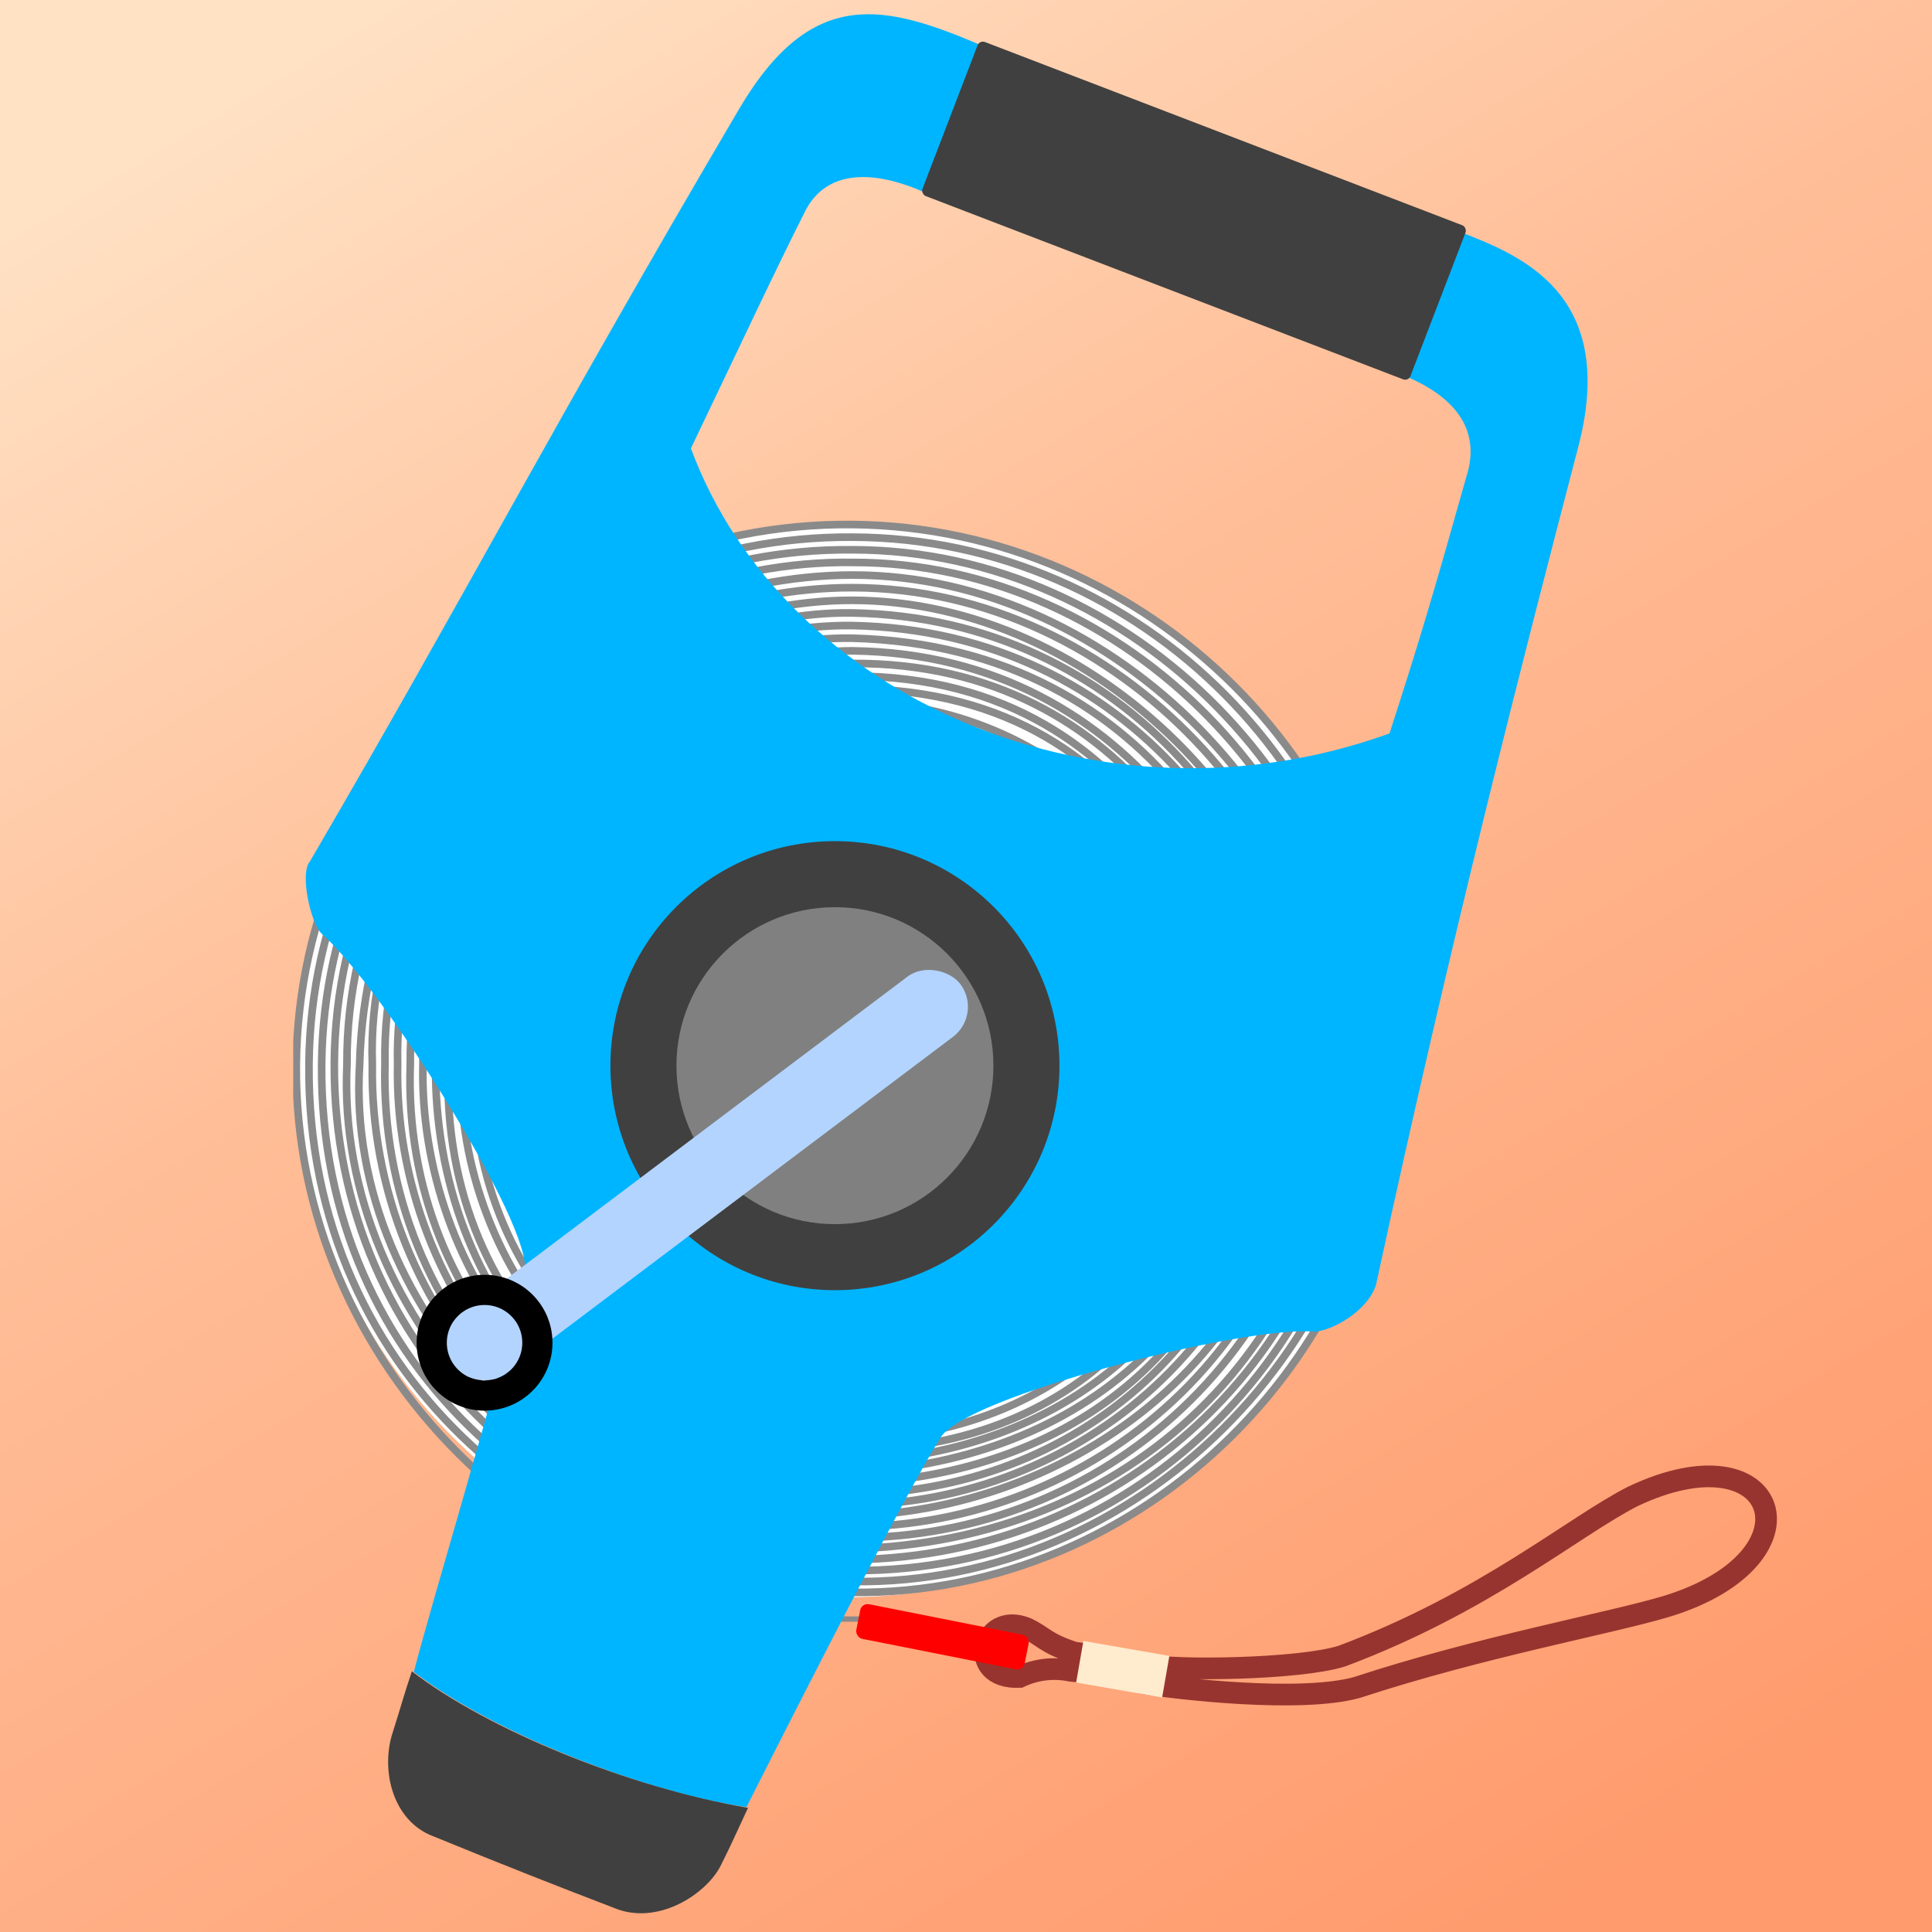 <?xml version="1.0" encoding="UTF-8"?>
<svg xmlns="http://www.w3.org/2000/svg" xmlns:xlink="http://www.w3.org/1999/xlink" version="1.2" baseProfile="tiny" id="svg-root" width="1024px" height="1024px" viewBox="4 4 1024 1024">
    <rect x="4" y="4" width="1024" height="1024" fill="#333333" stroke="none"/>
    <!--Generator: SatoAkira's スケッチ風ドロー 10.12.3 application-->
    <title>/Users/me/Developer/Tolerance/Document/AppIcon.skt3</title>
    <!--SKTRectangle-->
    <defs>
        <linearGradient id="gradient_9" gradientUnits="userSpaceOnUse" x1="-306.639px" y1="-512px" x2="306.639px" y2="512px" spreadMethod="pad">
            <stop offset="0" stop-color="#FFE1C4" stop-opacity="1"></stop>
            <stop offset="0.386" stop-color="#FFBE98" stop-opacity="1"></stop>
            <stop offset="1" stop-color="#FF9B6D" stop-opacity="1"></stop>
        </linearGradient>
    </defs>
    <rect transform="translate(516 516)" x="-512px" y="-512px" width="1024px" height="1024px" fill="url(#gradient_9)" fill-rule="nonzero" stroke="none" style="mix-blend-mode:normal;"></rect>
    <!--SKTCircle-->
    <path transform="translate(450.586 565.666)" d="M 290.055,0.000 C 290.055 157.385 160.193 284.971 0.000 284.971 C -160.193 284.971 -290.055 157.385 -290.055 0.000 C -290.055 -157.385 -160.193 -284.971 0.000 -284.971 C 160.193 -284.971 290.055 -157.385 290.055 0.000" fill="#FFFFFF" fill-opacity="1" fill-rule="nonzero" stroke="none" style="mix-blend-mode:normal;"></path>
    <!--SKTsvg-->
    <svg xmlns="http://www.w3.org/2000/svg" x="159.414px" y="279.57px" width="584px" height="584px" viewBox="0 -4 724 724" version="1.2" baseProfile="tiny" style="mix-blend-mode:normal;">
        <g id="layer1" transform="matrix(-1, 0, 0, 1, 723.969, -332.36)">
            <path id="path3292" style="color: rgb(0, 0, 0); fill: none; stroke: rgb(138, 138, 138); stroke-width: 5;" d="M 356.54 918.06 C 196.218 914.863 130.447 782.023 131.995 686 C 133.649 583.408 213.861 471.14 356.53 464.15 C 517.116 473.019 589.154 589.489 588.81 686 C 588.289 832.428 477.766 921.069 356.54 925.25 C 172.788 916.776 120.661 768.026 123.66 686 C 127.527 580.229 206.761 455.913 356.53 455.88 C 500.287 455.848 598.475 565.186 597.13 686 C 596.95 834.112 486.276 933.923 356.54 932.44 C 207.375 930.068 113.048 819.713 115.55 686 C 118.02 566.336 211.327 449.979 356.53 447.58 C 488.194 447.083 604.674 537.987 605.45 686 C 608.954 841.679 481.922 941.194 356.54 939.63 C 205.984 938.528 111.477 834.84 107.44 686 C 106.191 636.662 148.121 439.492 356.53 439.28 C 468.095 439.98 612.268 509.406 613.77 686 C 616.984 823.177 510.635 950.843 356.54 946.82 C 249.014 944.358 101.616 880.942 99.33 686 C 98.646 627.302 153.267 430.994 356.53 430.98 C 461.138 432.462 621.275 499.455 622.09 686 C 627.867 857.426 490.736 958.199 356.54 954.01 C 219.921 948.234 89.923 863.558 91.22 686 C 91.864 586.3 170.785 421.622 356.53 422.68 C 470.262 425.65 635.63 506.197 630.41 686 C 632.016 839.409 522.266 966.05 356.54 961.2 C 232.63 957.425 91.298 886.931 83.11 686 C 80.132 587.35 167.319 416.867 356.53 414.38 C 462.282 414.674 641.631 500.57 638.73 686 C 642.009 820.171 543.43 968.857 356.54 968.39 C 215.338 967.646 79.588 867.054 75 686 C 72.248 587.375 152.025 411.42 356.53 406.08 C 481.83 404 648.605 511.694 647.05 686 C 652.908 848.807 523.747 976.406 356.54 975.58 C 211.469 974.863 68.467 865.162 66.89 686 C 63.929 555.435 172.558 401.269 356.53 397.78 C 491.138 395.911 659.519 514.359 655.37 686 C 658.537 839.02 539.392 987.89 356.54 982.77 C 206.905 978.58 56.621 868.821 58.78 686 C 60.468 543.094 177.126 392.625 356.53 389.48 C 481.185 387.295 667.265 498.863 663.69 686 C 667.915 855.711 533.096 990.859 356.54 989.96 C 200.534 989.429 52.774 870.94 50.67 686 C 48.875 528.205 197.311 381.447 356.53 381.18 C 504.47 380.932 677.677 510.451 672.01 686 C 674.589 851.65 542.755 996.573 356.54 997.15 C 193.501 997.655 45.895 873.011 42.56 686 C 37.625 536.593 179.05 373.187 356.53 372.88 C 507.751 372.618 675.529 492.225 680.33 686.36 C 690.535 849.376 538.255 1006.597 356.53 1004.34 C 175.906 1000.165 36.785 871.089 34.45 686 C 29.963 526.485 182.603 364.404 356.53 364.58 C 519.042 364.744 689.741 499.668 688.65 686 C 696.698 855.349 543.702 1013.387 356.53 1011.53 C 176.752 1009.747 27.399 871.536 26.34 686 C 24.22 517.141 175.326 355.908 356.53 356.28 C 524.303 354.02 696.208 491.32 696.97 686 C 697.715 876.247 544.908 1015.117 356.53 1018.72 C 166.316 1019.764 19.377 865.235 18.23 686 C 15.787 511.865 169.861 348.028 356.53 347.98 C 540.235 346.135 703.602 496.488 705.29 686 C 707.088 887.881 544.336 1021.848 356.53 1025.91 C 168.558 1028.693 10.394 868.468 10.12 686 C 9.964 500.147 165.214 340.25 356.53 339.68 C 545.695 338.229 712.12 493.642 713.61 686 C 715.594 893.97 544.965 1031.28 356.53 1033.06 C 164.684 1035.003 3.884 874.559 2.015 686.001 C 0.107 494.078 162.156 333.233 356.532 331.379 C 554.324 329.504 720.085 491.588 721.954 686.001 C 723.862 883.779 556.852 1049.512 356.532 1051.366 C 354.379 1051.386 352.226 1051.388 350.073 1051.37"></path>
        </g>
    </svg>
    <!--SKTBezierCurve-->
    <path transform="translate(505.757 486.669) rotate(0) scale(1 1) translate(-524.979 -501.376)" fill="#00B5FF" fill-opacity="1" fill-rule="nonzero" stroke="none" d="M544.633,43.273 C492.391,20.895 453.766,10.828 415.125,76.195 C313.637,248.680 271.215,331.883 187.461,475.328 C182.082,481.535 187.637,507.141 193.520,513.426 C226.004,541.891 305.648,668.340 301.395,692.840 C286.789,753.730 252.129,867.684 242.551,904.879 C286.508,938.621 368.379,969.285 418.863,976.500 C452.867,909.215 506.215,804.867 521.508,781.039 C533.617,759.008 682.160,721.219 719.707,724.508 C729.043,724.277 748.207,713.594 752.543,699.660 C792.852,513.652 830.207,368.715 860.105,254.145 C880.273,174.238 829.078,154.016 797.156,141.652 C788.086,164.340 783.461,177.520 768.129,218.055 C792.410,228.289 808.977,245.133 800.355,271.629 C783.402,331.852 776.086,356.785 759.691,407.441 C608.238,462.270 438.957,389.762 389.414,256.363 C415.980,200.910 432.938,164.500 450.008,130.582 C465.781,99.699 505.195,116.949 514.316,121.184 C525.434,90.027 533.617,69.355 544.633,43.273 Z" style="mix-blend-mode:normal;"></path>
    <!--SKTGroup-->
    <g>
        <!--SKTCircle-->
        <path transform="translate(446.535 568.824)" d="M 119.000,0.000 C 119.000 65.722 65.722 119.000 0.000 119.000 C -65.722 119.000 -119.000 65.722 -119.000 0.000 C -119.000 -65.722 -65.722 -119.000 0.000 -119.000 C 65.722 -119.000 119.000 -65.722 119.000 0.000" fill="#404040" fill-opacity="1" fill-rule="nonzero" stroke="none" style="mix-blend-mode:normal;"></path>
        <!--SKTCircle-->
        <path transform="translate(446.535 568.824)" d="M 84.000,0.000 C 84.000 46.392 46.392 84.000 0.000 84.000 C -46.392 84.000 -84.000 46.392 -84.000 0.000 C -84.000 -46.392 -46.392 -84.000 0.000 -84.000 C 46.392 -84.000 84.000 -46.392 84.000 0.000" fill="#808080" fill-opacity="1" fill-rule="nonzero" stroke="none" style="mix-blend-mode:normal;"></path>
    </g>
    <!--SKTRectangle-->
    <rect transform="translate(378.689 626.781) rotate(323)" x="-168.175px" y="-20px" width="336.35px" height="40px" fill="#B3D4FF" fill-opacity="1" fill-rule="nonzero" stroke="none" rx="20px" ry="20px" style="mix-blend-mode:normal;"></rect>
    <!--SKTCircle-->
    <path transform="translate(260.824 715.676)" d="M 28.000,0.000 C 28.000 15.464 15.464 28.000 0.000 28.000 C -15.464 28.000 -28.000 15.464 -28.000 0.000 C -28.000 -15.464 -15.464 -28.000 0.000 -28.000 C 15.464 -28.000 28.000 -15.464 28.000 0.000" fill="none" stroke="#000000" stroke-opacity="1" stroke-width="16px" stroke-linejoin="miter" stroke-linecap="butt" stroke-dasharray="none" style="mix-blend-mode:normal;"></path>
    <!--SKTBezierCurve-->
    <path transform="translate(305.089 953.946) rotate(0) scale(1 1) translate(-324.312 -968.653)" fill="#404040" fill-opacity="1" fill-rule="nonzero" stroke="none" d="M241.529,904.527 C236.701,918.895 236.689,920.174 231.531,936.424 C224.984,955.646 230.598,981.953 250.834,991.148 C289.400,1006.967 318.264,1018.281 350.748,1030.750 C373.484,1038.650 398.258,1021.941 405.449,1007.072 C411.471,995.061 414.535,987.869 419.689,976.896 C355.980,966.039 281.275,935.246 241.529,904.527 Z" style="mix-blend-mode:normal;"></path>
    <!--SKTGroup-->
    <g>
        <!--SKTBezierCurve-->
        <path transform="translate(733.144 844.328) rotate(0) scale(1 1) translate(-752.366 -859.035)" fill="none" stroke="#98342F" stroke-opacity="1" d="M563.602,907.539 C572.402,903.344 581.848,902.434 590.660,904.234 C605.988,905.676 615.250,906.957 629.691,910.914 C646.625,913.676 712.312,921.438 742.387,913.117 C808.258,891.504 876.297,879.172 906.488,870.129 C990.336,844.551 966.773,774.793 888.684,811.824 C857.332,827.746 810.586,867.918 734.539,896.445 C712.223,903.574 645.922,904.426 630.707,901.133 C615.082,898.727 607.898,896.215 592.785,894.676 C577.078,889.559 576.449,886.055 567.402,881.762 C543.805,872.000 534.508,908.824 563.602,907.539 Z" stroke-width="11.498px" stroke-linecap="butt" stroke-linejoin="miter" stroke-dasharray="none" style="mix-blend-mode:normal;"></path>
        <!--SKTRectangle-->
        <rect transform="translate(503.518 871.521) rotate(11.225)" x="-45.498px" y="-9.346px" width="90.996px" height="18.691px" fill="#FF0000" fill-opacity="1" fill-rule="nonzero" stroke="none" rx="4px" ry="4px" style="mix-blend-mode:normal;"></rect>
        <!--SKTRectangle-->
        <rect transform="translate(599.086 888.723) rotate(9.879)" x="-23.129px" y="-11.18px" width="46.258px" height="22.359px" fill="#FFEBCD" fill-opacity="1" fill-rule="nonzero" stroke="none" style="mix-blend-mode:normal;"></rect>
    </g>
    <!--SKTRectangle-->
    <rect transform="translate(636.854 115.662) rotate(21)" x="-138.511px" y="-43.74px" width="277.022px" height="87.48px" fill="#404040" fill-opacity="1" fill-rule="nonzero" stroke="none" rx="3px" ry="3px" style="mix-blend-mode:normal;"></rect>
</svg>